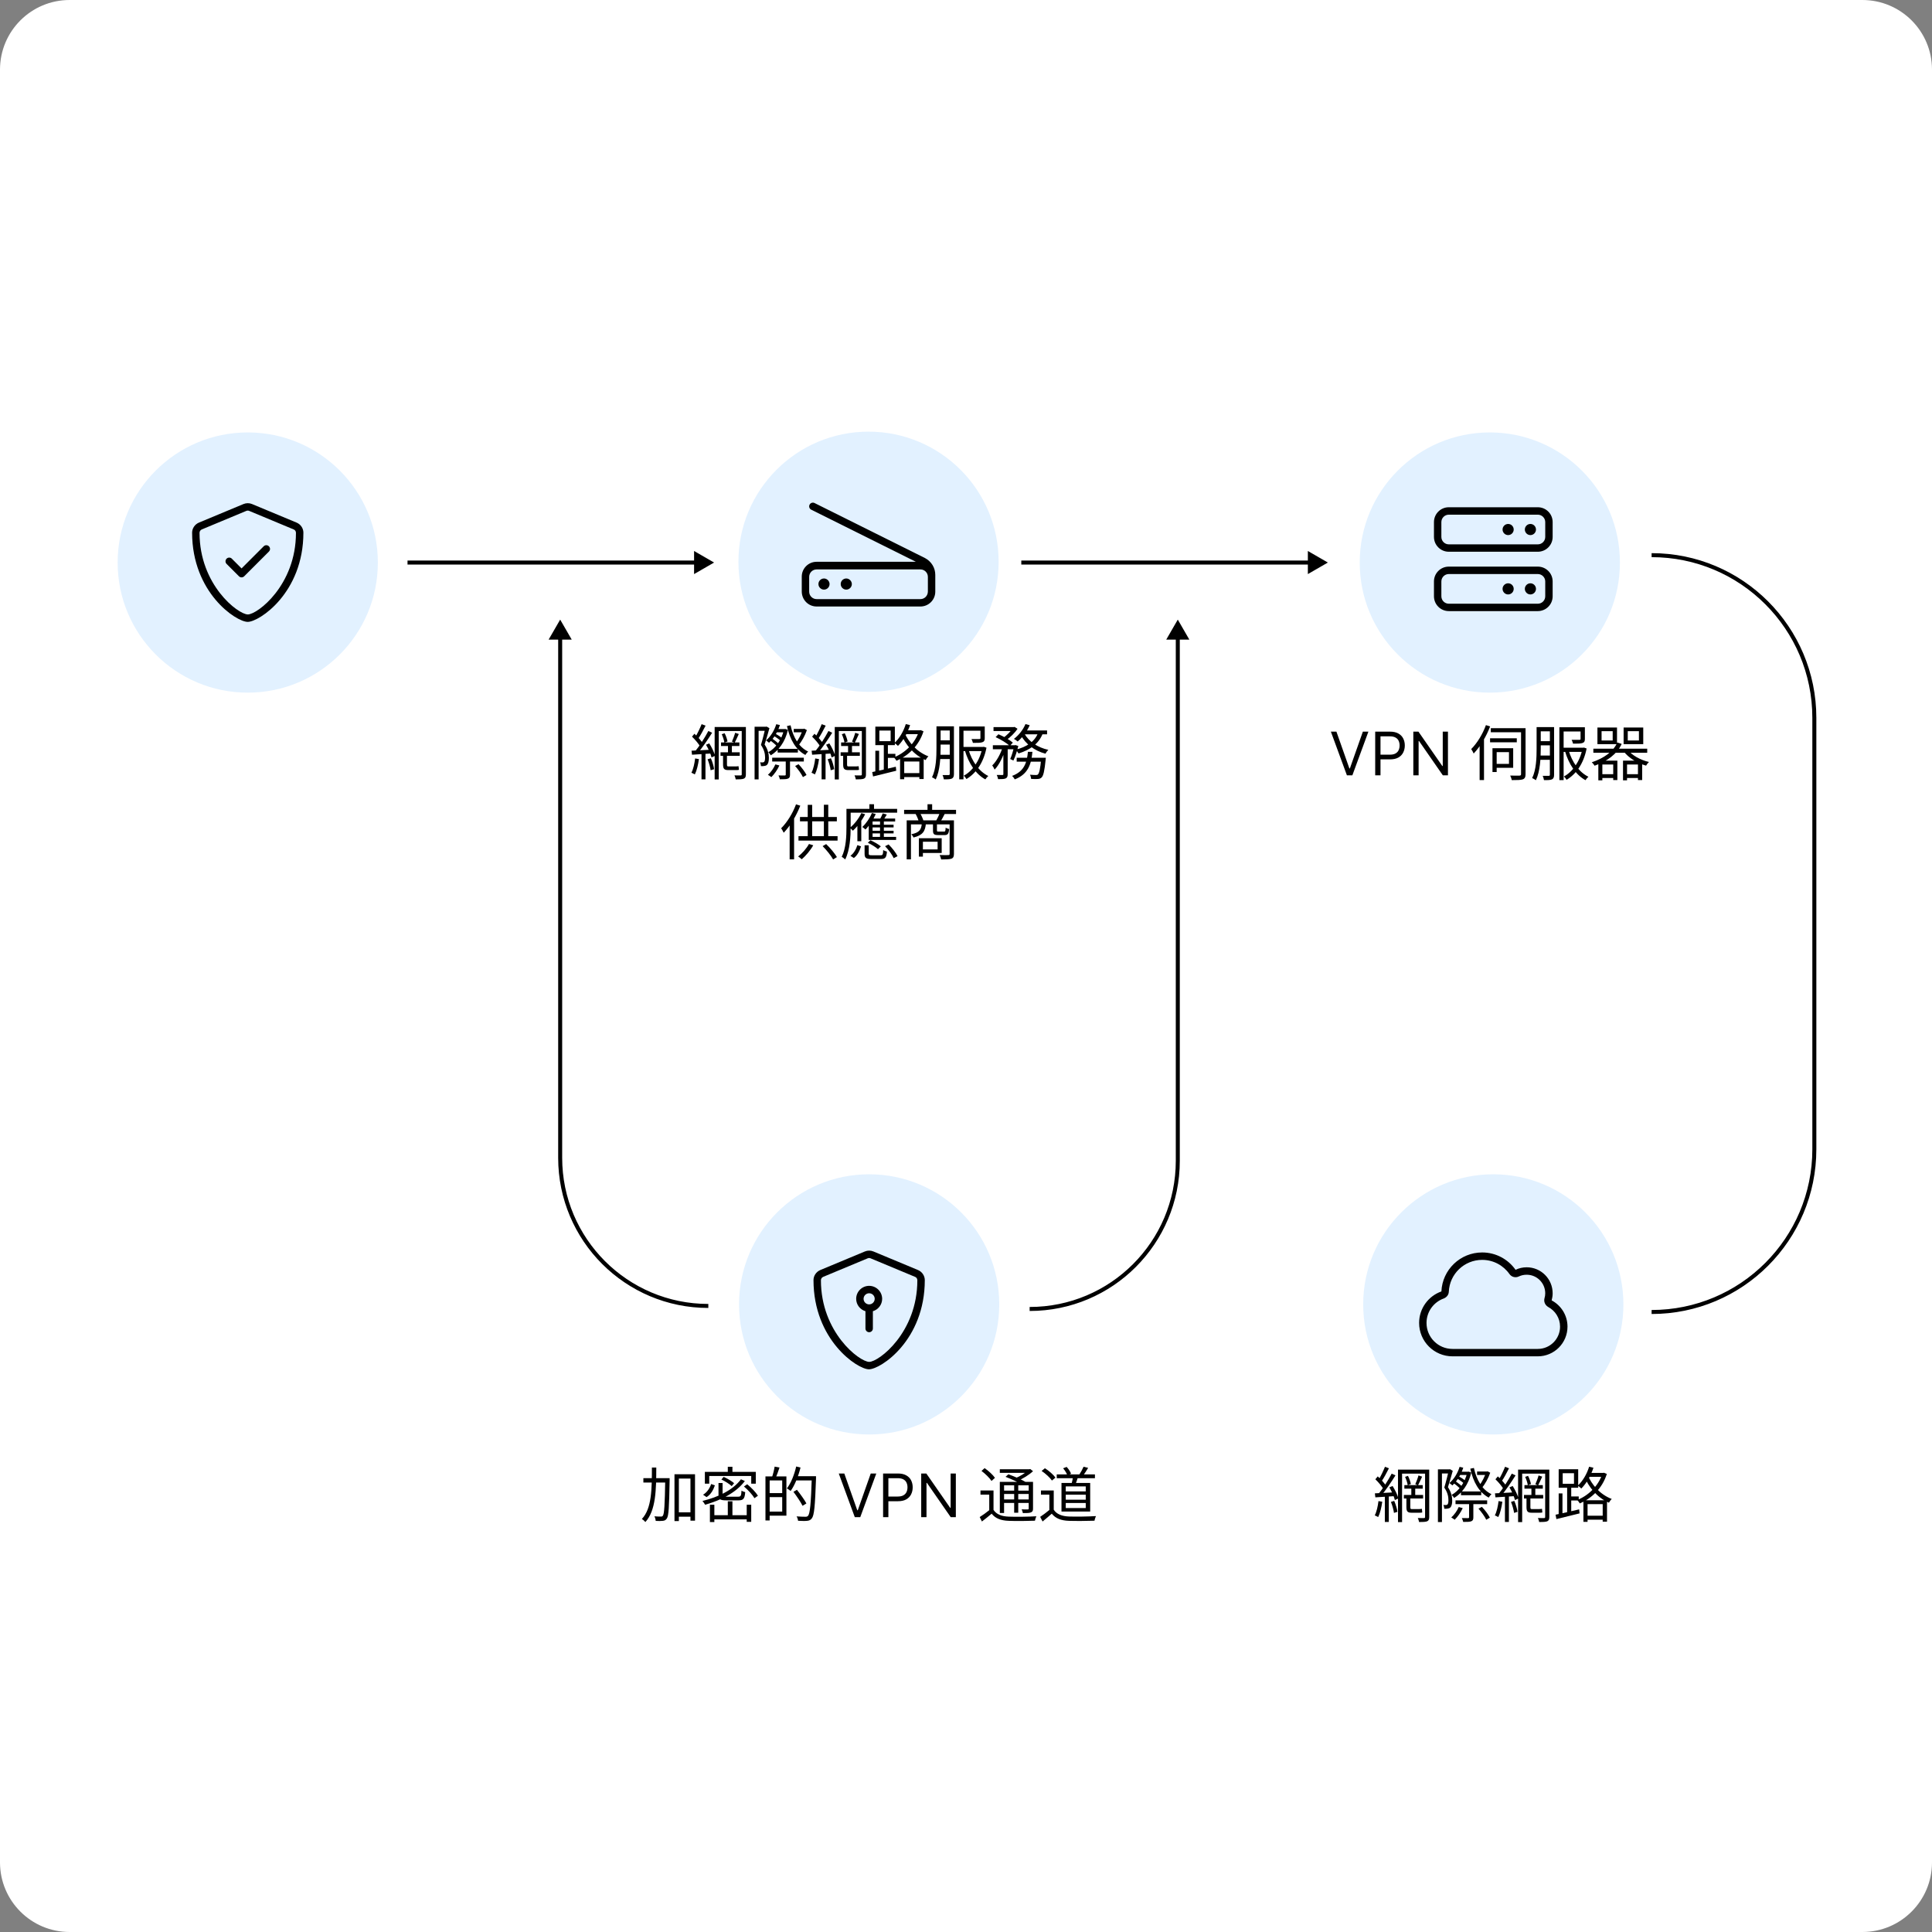 <svg width="555" height="555" viewBox="0 0 555 555" fill="none" xmlns="http://www.w3.org/2000/svg">
<rect x="0" y="0" width="555" height="555" fill="#808080" stroke="none"/>
<g clip-path="url(#clip0_543_5584)">
<path d="M0 20C0 8.954 8.954 0 20 0H535C546.046 0 555 8.954 555 20V535C555 546.046 546.046 555 535 555H20C8.954 555 0 546.046 0 535V20Z" fill="white"/>
<path d="M249.679 412.083C270.32 412.083 287.053 395.35 287.053 374.709C287.053 354.068 270.32 337.335 249.679 337.335C229.038 337.335 212.305 354.068 212.305 374.709C212.305 395.35 229.038 412.083 249.679 412.083Z" fill="#E2F1FF"/>
<path d="M263.695 364.832L250.908 359.505C250.515 359.341 250.096 359.261 249.682 359.261C249.269 359.261 248.845 359.341 248.452 359.505L235.665 364.832C234.474 365.326 233.691 366.492 233.691 367.723C233.691 384.925 246.304 393.356 249.618 393.356C252.956 393.356 265.664 385.049 265.664 367.723C265.659 366.492 264.881 365.321 263.695 364.832ZM263.521 367.802C263.521 382.807 252.453 391.223 249.682 391.223C246.832 391.164 235.824 382.712 235.824 367.782C235.824 367.349 236.083 366.965 236.472 366.801L249.259 361.474C249.388 361.419 249.533 361.389 249.678 361.389C249.817 361.389 249.957 361.414 250.086 361.474L262.873 366.801C263.481 367.055 263.521 367.633 263.521 367.802ZM249.678 369.382C247.619 369.382 245.95 371.056 245.95 373.109C245.95 374.794 247.081 376.204 248.616 376.667V381.636C248.616 382.224 249.094 382.702 249.682 382.702C250.271 382.702 250.749 382.224 250.749 381.636V376.667C252.279 376.209 253.415 374.794 253.415 373.109C253.405 371.051 251.736 369.382 249.678 369.382ZM249.678 374.709C248.796 374.709 248.078 373.991 248.078 373.109C248.078 372.227 248.796 371.51 249.678 371.51C250.56 371.51 251.277 372.227 251.277 373.109C251.272 373.991 250.555 374.709 249.678 374.709Z" fill="black"/>
<path d="M194.344 434.436H199.035V435.695H194.344V434.436ZM184.822 424.621H191.446V425.88H184.822V424.621ZM193.757 423.499H199.656V436.833H198.346V424.741H195.016V436.954H193.757V423.499ZM191.101 424.621H192.36C192.36 424.621 192.36 425.104 192.36 425.276C192.222 432.952 192.101 435.471 191.549 436.23C191.239 436.678 190.928 436.833 190.411 436.885C189.928 436.954 189.134 436.954 188.358 436.902C188.341 436.523 188.203 435.954 187.979 435.591C188.789 435.66 189.531 435.66 189.859 435.66C190.117 435.678 190.273 435.626 190.428 435.402C190.825 434.867 190.98 432.314 191.101 424.931V424.621ZM187.271 421.585H188.531C188.513 427.95 188.427 433.935 185.391 437.23C185.167 436.937 184.718 436.54 184.391 436.35C187.271 433.314 187.254 427.622 187.271 421.585Z" fill="black"/>
<path d="M204.297 426.311L205.366 426.691C204.918 427.984 204.228 429.313 202.968 430.072L201.968 429.382C203.141 428.692 203.9 427.484 204.297 426.311ZM206.401 426.018H207.574V429.399C207.574 429.865 207.747 429.951 208.712 429.951C209.161 429.951 211.421 429.951 212.024 429.951C212.801 429.951 212.939 429.727 213.008 428.226C213.284 428.398 213.749 428.571 214.077 428.64C213.922 430.537 213.56 431.003 212.128 431.003C211.731 431.003 209.023 431.003 208.644 431.003C206.85 431.003 206.401 430.675 206.401 429.399V426.018ZM207.229 425.017L207.885 424.258C208.937 424.724 210.23 425.483 210.886 426.07L210.196 426.915C209.575 426.311 208.281 425.5 207.229 425.017ZM213.715 427.018L214.646 426.38C215.819 427.329 217.148 428.709 217.734 429.675L216.734 430.382C216.182 429.433 214.888 428.002 213.715 427.018ZM212.852 424.948L213.974 425.449C211.438 428.83 207.057 430.986 202.554 432.262C202.416 431.986 202.037 431.452 201.795 431.176C206.332 430.072 210.575 428.036 212.852 424.948ZM209.075 431.279H210.403V435.919H209.075V431.279ZM203.934 432.262H205.211V437.23H203.934V432.262ZM214.508 432.262H215.802V437.178H214.508V432.262ZM204.573 435.264H215.198V436.471H204.573V435.264ZM209.075 421.361H210.403V423.603H209.075V421.361ZM202.485 422.827H217.113V426.208H215.802V424H203.745V426.208H202.485V422.827Z" fill="black"/>
<path d="M220.666 424.12H225.91V435.402H220.666V434.229H224.703V425.276H220.666V424.12ZM219.89 424.12H221.098V436.782H219.89V424.12ZM220.58 428.916H225.341V430.072H220.58V428.916ZM222.529 421.309L223.927 421.568C223.582 422.637 223.15 423.827 222.805 424.603L221.77 424.345C222.064 423.517 222.391 422.206 222.529 421.309ZM228.36 424.069H233.655V425.276H228.36V424.069ZM233.207 424.069H234.414C234.414 424.069 234.414 424.552 234.414 424.741C234.138 432.659 233.897 435.333 233.207 436.178C232.827 436.678 232.431 436.833 231.827 436.885C231.24 436.954 230.223 436.92 229.257 436.868C229.222 436.488 229.067 435.954 228.825 435.609C229.947 435.695 230.982 435.712 231.378 435.712C231.723 435.712 231.93 435.66 232.12 435.436C232.689 434.815 232.965 431.952 233.207 424.345V424.069ZM228.722 421.274L229.964 421.568C229.326 424.138 228.308 426.673 227.118 428.312C226.894 428.105 226.359 427.743 226.048 427.57C227.221 426.052 228.17 423.672 228.722 421.274ZM227.929 428.554L228.929 427.967C229.912 429.192 231.102 430.865 231.654 431.883L230.55 432.573C230.033 431.521 228.877 429.813 227.929 428.554Z" fill="black"/>
<path d="M242.541 423.288L246.266 433.848H246.413L250.137 423.288H251.73L247.123 435.833H245.555L240.949 423.288H242.541Z" fill="black"/>
<path d="M253.684 435.833V423.288H257.923C258.907 423.288 259.711 423.465 260.336 423.821C260.965 424.172 261.431 424.648 261.733 425.248C262.035 425.848 262.186 426.518 262.186 427.257C262.186 427.996 262.035 428.668 261.733 429.272C261.435 429.877 260.973 430.359 260.348 430.718C259.724 431.073 258.923 431.251 257.947 431.251H254.909V429.903H257.898C258.572 429.903 259.113 429.787 259.521 429.554C259.93 429.321 260.226 429.007 260.41 428.611C260.598 428.211 260.691 427.759 260.691 427.257C260.691 426.755 260.598 426.306 260.41 425.91C260.226 425.513 259.928 425.203 259.515 424.978C259.103 424.75 258.556 424.635 257.874 424.635H255.203V435.833H253.684Z" fill="black"/>
<path d="M274.581 423.288V435.833H273.111L266.275 425.983H266.152V435.833H264.633V423.288H266.103L272.964 433.162H273.086V423.288H274.581Z" fill="black"/>
<path d="M285.404 428.157V434.263H284.179V429.364H281.66V428.157H285.404ZM285.404 433.746C286.249 435.022 287.732 435.609 289.768 435.678C291.665 435.764 295.65 435.712 297.72 435.574C297.565 435.867 297.375 436.471 297.306 436.851C295.391 436.937 291.7 436.971 289.768 436.885C287.508 436.799 285.938 436.195 284.869 434.832C283.989 435.574 283.058 436.333 282.074 437.075L281.436 435.798C282.299 435.264 283.368 434.487 284.282 433.746H285.404ZM281.954 422.551L282.851 421.74C283.955 422.516 285.248 423.689 285.818 424.534L284.834 425.431C284.3 424.586 283.04 423.361 281.954 422.551ZM288.854 424.241L289.682 423.517C291.303 424.086 293.476 425.035 294.632 425.725L293.752 426.535C292.666 425.863 290.527 424.879 288.854 424.241ZM287.215 425.69H296.133V426.691H288.44V434.625H287.215V425.69ZM295.512 425.69H296.754V433.332C296.754 433.97 296.633 434.263 296.167 434.453C295.719 434.66 294.994 434.66 293.839 434.66C293.787 434.332 293.632 433.884 293.476 433.59C294.287 433.625 295.012 433.608 295.236 433.608C295.46 433.608 295.512 433.539 295.512 433.314V425.69ZM287.215 422.068H295.822V423.103H287.215V422.068ZM287.888 428.209H296.012V429.175H287.888V428.209ZM287.888 430.744H296.012V431.745H287.888V430.744ZM291.337 426.104H292.51V434.556H291.337V426.104ZM295.391 422.068H295.684L295.96 421.999L296.754 422.62C295.598 423.706 293.856 424.776 292.286 425.431C292.114 425.207 291.786 424.862 291.596 424.672C293.011 424.12 294.615 423.12 295.391 422.309V422.068Z" fill="black"/>
<path d="M303.567 423.551H314.538V424.638H303.567V423.551ZM308.277 424.034L309.725 424.155C309.45 425.035 309.122 425.983 308.863 426.604L307.794 426.397C307.966 425.725 308.19 424.707 308.277 424.034ZM311.278 421.343L312.589 421.671C312.106 422.465 311.588 423.31 311.14 423.879L310.053 423.586C310.467 422.965 311.002 421.999 311.278 421.343ZM305.396 421.792L306.414 421.395C306.948 421.964 307.483 422.775 307.673 423.344L306.621 423.81C306.431 423.241 305.913 422.396 305.396 421.792ZM302.705 428.157V434.263H301.446V429.364H299.031V428.157H302.705ZM302.705 433.694C303.516 434.97 305.051 435.557 307.035 435.643C308.915 435.712 312.796 435.66 314.831 435.522C314.693 435.833 314.469 436.454 314.417 436.851C312.52 436.92 308.949 436.954 307.035 436.885C304.792 436.799 303.24 436.195 302.136 434.832C301.308 435.574 300.428 436.316 299.497 437.075L298.807 435.747C299.635 435.195 300.652 434.436 301.532 433.694H302.705ZM299.221 422.551L300.169 421.775C301.308 422.499 302.601 423.62 303.205 424.465L302.187 425.311C301.635 424.483 300.342 423.31 299.221 422.551ZM306.155 429.382V430.813H311.899V429.382H306.155ZM306.155 431.762V433.211H311.899V431.762H306.155ZM306.155 427.001V428.433H311.899V427.001H306.155ZM304.93 426.001H313.175V434.211H304.93V426.001Z" fill="black"/>
<path d="M428.976 412.083C449.617 412.083 466.35 395.35 466.35 374.709C466.35 354.068 449.617 337.335 428.976 337.335C408.334 337.335 391.602 354.068 391.602 374.709C391.602 395.35 408.334 412.083 428.976 412.083Z" fill="#E2F1FF"/>
<path d="M438.565 364.05C442.686 364.05 446.025 367.389 446.025 371.51C446.025 372.222 445.925 372.85 445.741 373.563C448.447 374.988 450.29 377.833 450.29 381.102C450.29 385.812 446.473 389.629 441.764 389.629H417.257C411.96 389.629 407.664 385.333 407.664 380.036C407.664 375.855 410.34 372.302 414.067 370.987C414.342 364.758 419.479 359.789 425.778 359.789C429.74 359.789 433.243 361.758 435.371 364.773C436.332 364.309 437.419 364.05 438.565 364.05ZM436.278 366.696C435.346 367.145 434.22 366.841 433.622 365.998C431.882 363.527 429.022 361.922 425.778 361.922C420.625 361.922 416.42 365.983 416.195 371.081C416.16 371.953 415.597 372.651 414.775 373C411.87 374.026 409.792 376.787 409.792 380.041C409.792 384.162 413.131 387.501 417.252 387.501H441.759C445.287 387.501 448.153 384.636 448.153 381.107C448.153 378.656 446.772 376.528 444.744 375.452C443.852 374.918 443.414 373.947 443.688 372.92C443.822 372.511 443.892 372.028 443.892 371.515C443.892 368.57 441.51 366.188 438.565 366.188C437.743 366.183 436.97 366.367 436.278 366.696Z" fill="black"/>
<path d="M405.427 427.536H406.548V429.744H405.427V427.536ZM407.48 423.844L408.532 424.189C408.135 425.035 407.704 426.035 407.359 426.673L406.565 426.38C406.876 425.69 407.29 424.586 407.48 423.844ZM403.633 424.258L404.461 423.965C404.858 424.707 405.185 425.707 405.289 426.328L404.392 426.656C404.306 426.018 403.978 425 403.633 424.258ZM401.597 422.171H409.86V423.327H402.77V437.247H401.597V422.171ZM409.377 422.171H410.567V435.764C410.567 436.471 410.429 436.816 409.963 437.023C409.515 437.196 408.773 437.23 407.652 437.23C407.618 436.92 407.445 436.402 407.29 436.074C408.066 436.109 408.842 436.092 409.067 436.092C409.308 436.074 409.377 436.005 409.377 435.764V422.171ZM403.426 426.622H408.704V427.639H403.426V426.622ZM403.288 429.451H408.808V430.468H403.288V429.451ZM404.012 430.02H405.134V432.918C405.134 433.366 405.185 433.504 405.513 433.504C405.824 433.504 407.221 433.504 407.514 433.504C407.773 433.504 408.239 433.487 408.463 433.435C408.497 433.728 408.532 434.211 408.566 434.47C408.342 434.556 407.945 434.556 407.531 434.556C407.221 434.556 405.737 434.556 405.513 434.556C404.288 434.556 404.012 434.142 404.012 432.9V430.02ZM397.854 421.361L398.993 421.792C398.337 423.068 397.527 424.621 396.854 425.569L395.974 425.19C396.595 424.189 397.406 422.499 397.854 421.361ZM399.786 423.327L400.873 423.827C399.683 425.742 398.01 428.191 396.716 429.692L395.922 429.244C397.216 427.708 398.838 425.138 399.786 423.327ZM395.094 424.948L395.784 424.12C396.716 424.966 397.768 426.121 398.217 426.915L397.475 427.881C397.044 427.053 396.009 425.828 395.094 424.948ZM399.114 427.277L400.045 426.88C400.769 428.019 401.477 429.502 401.718 430.451L400.7 430.917C400.476 429.951 399.803 428.416 399.114 427.277ZM394.956 428.985C396.457 428.916 398.613 428.812 400.787 428.692V429.778C398.734 429.916 396.664 430.037 395.094 430.141L394.956 428.985ZM399.562 431.452L400.511 431.158C400.959 432.159 401.321 433.452 401.442 434.298L400.442 434.608C400.338 433.763 399.976 432.452 399.562 431.452ZM395.991 431.21L397.078 431.4C396.854 433.038 396.457 434.694 395.905 435.798C395.698 435.66 395.181 435.436 394.922 435.315C395.474 434.263 395.802 432.711 395.991 431.21ZM397.82 429.485H398.958V437.213H397.82V429.485Z" fill="black"/>
<path d="M419.692 428.45H425.505V429.52H419.692V428.45ZM418.123 431.003H427.213V432.09H418.123V431.003ZM418.968 422.775H421.866V423.706H418.968V422.775ZM418.485 424.69L418.985 424.086C419.709 424.448 420.589 425.017 421.003 425.449L420.52 426.139C420.072 425.707 419.209 425.086 418.485 424.69ZM417.484 426.018L418.019 425.449C418.744 425.914 419.623 426.604 420.037 427.07L419.485 427.691C419.054 427.208 418.209 426.484 417.484 426.018ZM424.712 433.383L425.695 432.866C426.592 433.797 427.575 435.108 427.989 435.971L426.954 436.575C426.54 435.695 425.592 434.349 424.712 433.383ZM421.486 422.775H421.693L421.9 422.74L422.642 423.016C421.848 426.501 419.934 428.985 417.726 430.313C417.571 430.054 417.26 429.64 417.001 429.433C419.02 428.329 420.848 425.932 421.486 422.999V422.775ZM424.315 422.723H427.317V423.706H424.315V422.723ZM419.295 421.378L420.348 421.619C419.692 423.655 418.537 425.5 417.226 426.708C417.036 426.535 416.605 426.19 416.363 426.035C417.674 424.931 418.726 423.223 419.295 421.378ZM426.885 422.723H427.127L427.334 422.654L428.093 423.068C427.541 424.655 426.627 426.346 425.695 427.415C425.54 427.174 425.195 426.846 424.953 426.673C425.764 425.725 426.523 424.138 426.885 422.947V422.723ZM422.021 431.503H423.246V435.867C423.246 436.506 423.108 436.816 422.659 437.006C422.193 437.196 421.469 437.196 420.33 437.196C420.279 436.868 420.089 436.402 419.934 436.092C420.762 436.109 421.503 436.109 421.728 436.109C421.952 436.092 422.021 436.04 422.021 435.85V431.503ZM419.037 432.918L420.192 433.228C419.64 434.47 418.726 435.747 417.881 436.575C417.657 436.385 417.174 436.074 416.898 435.919C417.76 435.143 418.571 434.039 419.037 432.918ZM423.401 421.688C424.16 425.138 425.799 427.984 428.455 429.226C428.196 429.451 427.834 429.882 427.662 430.21C424.867 428.726 423.211 425.725 422.366 421.912L423.401 421.688ZM413.068 422.102H416.518V423.275H414.224V437.23H413.068V422.102ZM416.173 422.102H416.363L416.536 422.05L417.329 422.516C416.932 423.965 416.415 425.794 415.949 427.208C416.932 428.692 417.157 429.985 417.174 431.072C417.174 432.021 416.984 432.762 416.587 433.09C416.38 433.263 416.122 433.349 415.811 433.383C415.552 433.418 415.207 433.435 414.897 433.418C414.88 433.107 414.811 432.642 414.621 432.331C414.914 432.348 415.173 432.348 415.38 432.348C415.535 432.348 415.69 432.297 415.811 432.193C416.018 432.003 416.087 431.486 416.087 430.951C416.087 429.968 415.88 428.761 414.897 427.329C415.397 425.742 415.88 423.62 416.173 422.447V422.102Z" fill="black"/>
<path d="M439.926 427.536H441.047V429.744H439.926V427.536ZM441.979 423.844L443.031 424.189C442.634 425.035 442.203 426.035 441.858 426.673L441.064 426.38C441.375 425.69 441.789 424.586 441.979 423.844ZM438.132 424.258L438.96 423.965C439.357 424.707 439.684 425.707 439.788 426.328L438.891 426.656C438.805 426.018 438.477 425 438.132 424.258ZM436.097 422.171H444.359V423.327H437.27V437.247H436.097V422.171ZM443.876 422.171H445.066V435.764C445.066 436.471 444.928 436.816 444.463 437.023C444.014 437.196 443.272 437.23 442.151 437.23C442.117 436.92 441.944 436.402 441.789 436.074C442.565 436.109 443.341 436.092 443.566 436.092C443.807 436.074 443.876 436.005 443.876 435.764V422.171ZM437.925 426.622H443.203V427.639H437.925V426.622ZM437.787 429.451H443.307V430.468H437.787V429.451ZM438.512 430.02H439.633V432.918C439.633 433.366 439.684 433.504 440.012 433.504C440.323 433.504 441.72 433.504 442.013 433.504C442.272 433.504 442.738 433.487 442.962 433.435C442.996 433.728 443.031 434.211 443.065 434.47C442.841 434.556 442.444 434.556 442.03 434.556C441.72 434.556 440.236 434.556 440.012 434.556C438.787 434.556 438.512 434.142 438.512 432.9V430.02ZM432.353 421.361L433.492 421.792C432.836 423.068 432.026 424.621 431.353 425.569L430.473 425.19C431.094 424.189 431.905 422.499 432.353 421.361ZM434.285 423.327L435.372 423.827C434.182 425.742 432.509 428.191 431.215 429.692L430.421 429.244C431.715 427.708 433.337 425.138 434.285 423.327ZM429.593 424.948L430.283 424.12C431.215 424.966 432.267 426.121 432.716 426.915L431.974 427.881C431.543 427.053 430.508 425.828 429.593 424.948ZM433.613 427.277L434.544 426.88C435.269 428.019 435.976 429.502 436.217 430.451L435.2 430.917C434.975 429.951 434.303 428.416 433.613 427.277ZM429.455 428.985C430.956 428.916 433.112 428.812 435.286 428.692V429.778C433.233 429.916 431.163 430.037 429.593 430.141L429.455 428.985ZM434.061 431.452L435.01 431.158C435.458 432.159 435.821 433.452 435.941 434.298L434.941 434.608C434.837 433.763 434.475 432.452 434.061 431.452ZM430.49 431.21L431.577 431.4C431.353 433.038 430.956 434.694 430.404 435.798C430.197 435.66 429.68 435.436 429.421 435.315C429.973 434.263 430.301 432.711 430.49 431.21ZM432.319 429.485H433.457V437.213H432.319V429.485Z" fill="black"/>
<path d="M455.364 435.419H461.057V436.557H455.364V435.419ZM456.21 423.12H460.763V424.241H456.21V423.12ZM454.864 430.969H461.643V437.127H460.401V432.09H456.054V437.178H454.864V430.969ZM460.298 423.12H460.522L460.763 423.068L461.591 423.413C460.263 427.657 457.107 430.486 453.829 431.883C453.674 431.589 453.329 431.141 453.07 430.9C456.123 429.727 459.176 426.949 460.298 423.344V423.12ZM456.503 421.343L457.745 421.637C456.969 423.982 455.692 426.173 454.26 427.605C454.053 427.381 453.553 426.967 453.243 426.777C454.657 425.483 455.847 423.465 456.503 421.343ZM456.158 423.827C457.158 426.294 459.47 429.261 463.006 430.606C462.73 430.848 462.368 431.348 462.195 431.676C458.642 430.141 456.365 427.018 455.313 424.534L456.158 423.827ZM447.757 429.002H448.844V435.264H447.757V429.002ZM448.913 423.206V426.242H452.156V423.206H448.913ZM447.757 422.068H453.363V427.381H447.757V422.068ZM450.189 426.811H451.362V434.694H450.189V426.811ZM446.86 435.126C448.568 434.781 451.155 434.177 453.639 433.59L453.76 434.746C451.397 435.333 448.913 435.936 447.102 436.385L446.86 435.126ZM450.603 429.882H453.519V431.038H450.603V429.882Z" fill="black"/>
<path d="M249.499 198.748C270.14 198.748 286.873 182.015 286.873 161.374C286.873 140.733 270.14 124 249.499 124C228.858 124 212.125 140.733 212.125 161.374C212.125 182.015 228.858 198.748 249.499 198.748Z" fill="#E2F1FF"/>
<path d="M265.736 160.318L233.993 144.506C233.465 144.242 232.827 144.456 232.563 144.984C232.299 145.512 232.513 146.15 233.041 146.414L263.1 161.384H234.581C232.229 161.384 230.32 163.292 230.32 165.645V169.905C230.32 172.317 232.229 174.226 234.581 174.226H264.415C266.767 174.226 268.676 172.317 268.676 169.965V165.141C268.681 163.113 267.555 161.289 265.736 160.318ZM266.548 169.91C266.548 171.141 265.591 172.103 264.415 172.103H234.581C233.405 172.103 232.448 171.146 232.448 169.97V165.709C232.448 164.533 233.405 163.577 234.581 163.577H264.415C265.591 163.577 266.548 164.533 266.548 165.709V169.91ZM236.709 166.178C235.827 166.178 235.109 166.895 235.109 167.777C235.109 168.659 235.827 169.377 236.709 169.377C237.591 169.377 238.308 168.659 238.308 167.777C238.308 166.95 237.596 166.178 236.709 166.178ZM243.107 166.178C242.225 166.178 241.508 166.895 241.508 167.777C241.508 168.659 242.225 169.377 243.107 169.377C243.989 169.377 244.707 168.659 244.707 167.777C244.702 166.95 243.989 166.178 243.107 166.178Z" fill="black"/>
<path d="M209.126 214.201H210.247V216.409H209.126V214.201ZM211.179 210.509L212.231 210.854C211.834 211.7 211.403 212.7 211.058 213.338L210.265 213.045C210.575 212.355 210.989 211.251 211.179 210.509ZM207.332 210.923L208.16 210.63C208.557 211.372 208.885 212.372 208.988 212.993L208.091 213.321C208.005 212.683 207.677 211.665 207.332 210.923ZM205.297 208.836H213.559V209.992H206.47V223.912H205.297V208.836ZM213.076 208.836H214.266V222.429C214.266 223.136 214.128 223.481 213.663 223.688C213.214 223.861 212.472 223.895 211.351 223.895C211.317 223.585 211.144 223.067 210.989 222.739C211.765 222.774 212.541 222.757 212.766 222.757C213.007 222.739 213.076 222.67 213.076 222.429V208.836ZM207.125 213.287H212.403V214.304H207.125V213.287ZM206.987 216.116H212.507V217.133H206.987V216.116ZM207.712 216.685H208.833V219.583C208.833 220.031 208.885 220.169 209.212 220.169C209.523 220.169 210.92 220.169 211.213 220.169C211.472 220.169 211.938 220.152 212.162 220.1C212.196 220.393 212.231 220.876 212.265 221.135C212.041 221.221 211.645 221.221 211.231 221.221C210.92 221.221 209.437 221.221 209.212 221.221C207.988 221.221 207.712 220.807 207.712 219.566V216.685ZM201.554 208.026L202.692 208.457C202.037 209.733 201.226 211.286 200.553 212.234L199.673 211.855C200.294 210.854 201.105 209.164 201.554 208.026ZM203.485 209.992L204.572 210.492C203.382 212.407 201.709 214.856 200.415 216.357L199.622 215.909C200.915 214.373 202.537 211.803 203.485 209.992ZM198.794 211.613L199.484 210.785C200.415 211.631 201.467 212.786 201.916 213.58L201.174 214.546C200.743 213.718 199.708 212.493 198.794 211.613ZM202.813 213.942L203.744 213.545C204.469 214.684 205.176 216.167 205.417 217.116L204.4 217.582C204.175 216.616 203.503 215.081 202.813 213.942ZM198.656 215.65C200.156 215.581 202.312 215.477 204.486 215.357V216.443C202.433 216.581 200.363 216.702 198.794 216.806L198.656 215.65ZM203.261 218.117L204.21 217.823C204.658 218.824 205.021 220.117 205.141 220.963L204.141 221.273C204.037 220.428 203.675 219.117 203.261 218.117ZM199.691 217.875L200.777 218.065C200.553 219.704 200.156 221.359 199.604 222.463C199.397 222.325 198.88 222.101 198.621 221.98C199.173 220.928 199.501 219.376 199.691 217.875ZM201.519 216.15H202.657V223.878H201.519V216.15Z" fill="black"/>
<path d="M223.391 215.115H229.205V216.185H223.391V215.115ZM221.822 217.668H230.912V218.755H221.822V217.668ZM222.667 209.44H225.565V210.371H222.667V209.44ZM222.184 211.355L222.684 210.751C223.409 211.113 224.288 211.682 224.702 212.114L224.219 212.804C223.771 212.372 222.908 211.751 222.184 211.355ZM221.184 212.683L221.718 212.114C222.443 212.579 223.322 213.269 223.736 213.735L223.184 214.356C222.753 213.873 221.908 213.149 221.184 212.683ZM228.411 220.048L229.394 219.531C230.291 220.462 231.275 221.773 231.688 222.636L230.654 223.24C230.24 222.36 229.291 221.014 228.411 220.048ZM225.185 209.44H225.392L225.599 209.406L226.341 209.682C225.548 213.166 223.633 215.65 221.425 216.978C221.27 216.719 220.959 216.305 220.701 216.098C222.719 214.994 224.547 212.597 225.185 209.664V209.44ZM228.014 209.388H231.016V210.371H228.014V209.388ZM222.995 208.043L224.047 208.284C223.391 210.32 222.236 212.165 220.925 213.373C220.735 213.2 220.304 212.855 220.062 212.7C221.373 211.596 222.425 209.889 222.995 208.043ZM230.585 209.388H230.826L231.033 209.319L231.792 209.733C231.24 211.32 230.326 213.011 229.394 214.08C229.239 213.839 228.894 213.511 228.653 213.338C229.463 212.39 230.222 210.803 230.585 209.613V209.388ZM225.72 218.168H226.945V222.532C226.945 223.171 226.807 223.481 226.358 223.671C225.893 223.861 225.168 223.861 224.03 223.861C223.978 223.533 223.788 223.067 223.633 222.757C224.461 222.774 225.203 222.774 225.427 222.774C225.651 222.757 225.72 222.705 225.72 222.515V218.168ZM222.736 219.583L223.892 219.893C223.34 221.135 222.425 222.412 221.58 223.24C221.356 223.05 220.873 222.739 220.597 222.584C221.46 221.808 222.27 220.704 222.736 219.583ZM227.1 208.353C227.859 211.803 229.498 214.649 232.154 215.891C231.895 216.116 231.533 216.547 231.361 216.875C228.566 215.391 226.91 212.39 226.065 208.578L227.1 208.353ZM216.768 208.767H220.218V209.94H217.923V223.895H216.768V208.767ZM219.873 208.767H220.062L220.235 208.716L221.028 209.181C220.632 210.63 220.114 212.459 219.648 213.873C220.632 215.357 220.856 216.65 220.873 217.737C220.873 218.686 220.683 219.428 220.287 219.755C220.08 219.928 219.821 220.014 219.51 220.048C219.252 220.083 218.907 220.1 218.596 220.083C218.579 219.772 218.51 219.307 218.32 218.996C218.613 219.014 218.872 219.014 219.079 219.014C219.234 219.014 219.39 218.962 219.51 218.858C219.717 218.669 219.786 218.151 219.786 217.616C219.786 216.633 219.579 215.426 218.596 213.994C219.096 212.407 219.579 210.285 219.873 209.112V208.767Z" fill="black"/>
<path d="M243.625 214.201H244.746V216.409H243.625V214.201ZM245.678 210.509L246.73 210.854C246.333 211.7 245.902 212.7 245.557 213.338L244.764 213.045C245.074 212.355 245.488 211.251 245.678 210.509ZM241.831 210.923L242.659 210.63C243.056 211.372 243.384 212.372 243.487 212.993L242.59 213.321C242.504 212.683 242.176 211.665 241.831 210.923ZM239.796 208.836H248.058V209.992H240.969V223.912H239.796V208.836ZM247.575 208.836H248.766V222.429C248.766 223.136 248.628 223.481 248.162 223.688C247.713 223.861 246.972 223.895 245.85 223.895C245.816 223.585 245.643 223.067 245.488 222.739C246.264 222.774 247.041 222.757 247.265 222.757C247.506 222.739 247.575 222.67 247.575 222.429V208.836ZM241.624 213.287H246.903V214.304H241.624V213.287ZM241.486 216.116H247.006V217.133H241.486V216.116ZM242.211 216.685H243.332V219.583C243.332 220.031 243.384 220.169 243.711 220.169C244.022 220.169 245.419 220.169 245.712 220.169C245.971 220.169 246.437 220.152 246.661 220.1C246.696 220.393 246.73 220.876 246.765 221.135C246.54 221.221 246.144 221.221 245.73 221.221C245.419 221.221 243.936 221.221 243.711 221.221C242.487 221.221 242.211 220.807 242.211 219.566V216.685ZM236.053 208.026L237.191 208.457C236.536 209.733 235.725 211.286 235.052 212.234L234.172 211.855C234.793 210.854 235.604 209.164 236.053 208.026ZM237.985 209.992L239.071 210.492C237.881 212.407 236.208 214.856 234.914 216.357L234.121 215.909C235.414 214.373 237.036 211.803 237.985 209.992ZM233.293 211.613L233.983 210.785C234.914 211.631 235.966 212.786 236.415 213.58L235.673 214.546C235.242 213.718 234.207 212.493 233.293 211.613ZM237.312 213.942L238.243 213.545C238.968 214.684 239.675 216.167 239.917 217.116L238.899 217.582C238.675 216.616 238.002 215.081 237.312 213.942ZM233.155 215.65C234.655 215.581 236.812 215.477 238.985 215.357V216.443C236.932 216.581 234.862 216.702 233.293 216.806L233.155 215.65ZM237.76 218.117L238.709 217.823C239.158 218.824 239.52 220.117 239.641 220.963L238.64 221.273C238.537 220.428 238.174 219.117 237.76 218.117ZM234.19 217.875L235.276 218.065C235.052 219.704 234.655 221.359 234.103 222.463C233.896 222.325 233.379 222.101 233.12 221.98C233.672 220.928 234 219.376 234.19 217.875ZM236.018 216.15H237.157V223.878H236.018V216.15Z" fill="black"/>
<path d="M259.064 222.084H264.756V223.222H259.064V222.084ZM259.909 209.785H264.463V210.906H259.909V209.785ZM258.563 217.634H265.342V223.792H264.1V218.755H259.754V223.843H258.563V217.634ZM263.997 209.785H264.221L264.463 209.733L265.291 210.078C263.962 214.322 260.806 217.151 257.528 218.548C257.373 218.255 257.028 217.806 256.769 217.565C259.823 216.392 262.876 213.614 263.997 210.009V209.785ZM260.202 208.008L261.444 208.302C260.668 210.647 259.391 212.838 257.96 214.27C257.753 214.046 257.252 213.632 256.942 213.442C258.356 212.148 259.547 210.13 260.202 208.008ZM259.857 210.492C260.857 212.959 263.169 215.926 266.705 217.271C266.429 217.513 266.067 218.013 265.894 218.341C262.341 216.806 260.064 213.683 259.012 211.199L259.857 210.492ZM251.456 215.667H252.543V221.929H251.456V215.667ZM252.612 209.871V212.907H255.855V209.871H252.612ZM251.456 208.733H257.063V214.046H251.456V208.733ZM253.889 213.476H255.062V221.359H253.889V213.476ZM250.56 221.791C252.267 221.446 254.855 220.842 257.339 220.255L257.459 221.411C255.096 221.998 252.612 222.601 250.801 223.05L250.56 221.791ZM254.303 216.547H257.218V217.703H254.303V216.547Z" fill="black"/>
<path d="M269.551 208.647H273.553V209.854H269.551V208.647ZM269.551 212.683H273.588V213.89H269.551V212.683ZM276.279 214.563H282.54V215.771H276.279V214.563ZM269.517 216.823H273.553V218.048H269.517V216.823ZM269.017 208.647H270.207V214.856C270.207 217.547 270.034 221.359 268.81 223.912C268.568 223.705 268.051 223.412 267.74 223.291C268.93 220.859 269.017 217.392 269.017 214.856V208.647ZM272.829 208.647H274.036V222.343C274.036 223.033 273.881 223.429 273.45 223.654C273.001 223.861 272.311 223.895 271.138 223.878C271.086 223.567 270.931 222.981 270.759 222.653C271.569 222.67 272.294 222.67 272.501 222.653C272.742 222.636 272.829 222.567 272.829 222.325V208.647ZM281.643 208.698H282.885V212.045C282.885 212.683 282.747 213.028 282.195 213.218C281.66 213.407 280.798 213.407 279.487 213.407C279.418 213.045 279.228 212.614 279.073 212.303C280.108 212.321 281.022 212.321 281.298 212.303C281.574 212.303 281.643 212.234 281.643 212.027V208.698ZM282.195 214.563H282.419L282.626 214.529L283.385 214.787C282.523 219.203 280.315 222.187 277.624 223.792C277.469 223.498 277.124 223.05 276.865 222.826C279.315 221.532 281.453 218.582 282.195 214.805V214.563ZM278.211 215.305C279.194 218.651 281.195 221.601 283.903 222.912C283.61 223.153 283.247 223.602 283.058 223.895C280.263 222.377 278.262 219.255 277.176 215.581L278.211 215.305ZM275.554 208.698H281.988V209.906H276.779V223.878H275.554V208.698Z" fill="black"/>
<path d="M285.404 208.871H291.286V209.992H285.404V208.871ZM292.062 217.685H299.548V218.807H292.062V217.685ZM285.214 214.08H291.7V215.236H285.214V214.08ZM288.233 214.546H289.475V222.377C289.475 223.05 289.354 223.395 288.888 223.619C288.457 223.809 287.784 223.826 286.715 223.826C286.68 223.498 286.508 222.964 286.335 222.619C287.077 222.636 287.767 222.636 287.974 222.636C288.164 222.619 288.233 222.567 288.233 222.377V214.546ZM299.1 217.685H300.428C300.428 217.685 300.411 218.065 300.376 218.255C300.048 221.497 299.738 222.808 299.238 223.326C298.927 223.636 298.617 223.74 298.151 223.774C297.754 223.809 296.995 223.809 296.219 223.757C296.185 223.412 296.064 222.895 295.874 222.55C296.616 222.619 297.306 222.636 297.582 222.636C297.858 222.636 298.013 222.619 298.168 222.463C298.531 222.118 298.841 220.911 299.1 217.892V217.685ZM295.288 215.978H296.581C296.254 219.462 295.408 222.377 291.51 223.895C291.355 223.585 291.01 223.119 290.734 222.895C294.322 221.566 294.994 218.962 295.288 215.978ZM286.007 211.751L286.818 210.923C288.267 211.527 290.061 212.545 290.958 213.338L290.095 214.287C289.233 213.494 287.474 212.407 286.007 211.751ZM291.355 214.08H291.544L291.734 214.028L292.528 214.304C292.165 215.753 291.648 217.409 291.113 218.479L290.199 218.03C290.647 217.082 291.079 215.546 291.355 214.304V214.08ZM298.272 210.354L299.6 210.578C298.444 213.701 295.857 215.426 292.597 216.443C292.441 216.167 292.045 215.633 291.786 215.357C294.925 214.563 297.34 213.028 298.272 210.354ZM294.58 208.008L295.805 208.336C294.994 210.182 293.666 211.907 292.338 213.011C292.114 212.786 291.596 212.424 291.268 212.252C292.631 211.234 293.89 209.664 294.58 208.008ZM294.27 210.716C295.512 213.011 298.082 214.736 301.152 215.408C300.876 215.667 300.497 216.167 300.324 216.512C297.168 215.667 294.58 213.735 293.2 211.079L294.27 210.716ZM288.077 214.46L288.957 214.787C288.302 217.064 287.06 219.738 285.714 221.083C285.576 220.721 285.266 220.186 285.041 219.876C286.283 218.703 287.508 216.443 288.077 214.46ZM294.201 209.837H300.79V210.941H293.666L294.201 209.837ZM290.975 208.871H291.251L291.458 208.819L292.303 209.354C291.51 210.561 290.164 211.872 288.974 212.666C288.75 212.459 288.353 212.183 288.095 212.027C289.199 211.303 290.406 210.044 290.975 209.112V208.871Z" fill="black"/>
<path d="M228.67 231.06L229.895 231.44C228.773 234.355 226.997 237.287 225.134 239.219C224.996 238.926 224.633 238.236 224.392 237.943C226.082 236.269 227.704 233.682 228.67 231.06ZM226.841 235.528L228.101 234.268L228.118 234.286V246.861H226.841V235.528ZM229.808 234.7H240.4V235.942H229.808V234.7ZM229.377 240.202H240.607V241.479H229.377V240.202ZM232.033 231.198H233.31V240.892H232.033V231.198ZM236.674 231.181H237.933V240.91H236.674V231.181ZM232.396 242.445L233.62 242.824C232.775 244.325 231.464 245.86 230.309 246.843C230.067 246.619 229.567 246.205 229.274 246.033C230.464 245.136 231.654 243.773 232.396 242.445ZM236.311 243.066L237.329 242.479C238.519 243.618 239.796 245.153 240.417 246.205L239.33 246.895C238.744 245.826 237.467 244.221 236.311 243.066Z" fill="black"/>
<path d="M250.059 236.925H256.7V237.684H250.059V236.925ZM250.059 238.65H256.7V239.409H250.059V238.65ZM249.559 240.409H257.425V241.289H249.559V240.409ZM253.578 233.665L254.751 233.992C254.389 234.613 254.009 235.217 253.699 235.648L252.767 235.355C253.043 234.855 253.406 234.13 253.578 233.665ZM247.437 233.578L248.524 233.906C247.627 235.7 246.299 237.477 245.005 238.633C244.833 238.443 244.401 237.994 244.143 237.805C245.419 236.77 246.678 235.183 247.437 233.578ZM250.473 233.544L251.577 233.854C250.853 235.51 249.714 237.201 248.61 238.288C248.421 238.098 247.972 237.736 247.713 237.563C248.817 236.545 249.852 235.045 250.473 233.544ZM252.802 235.528H253.906V240.754H252.802V235.528ZM248.369 242.824H249.559V245.239C249.559 245.619 249.697 245.688 250.422 245.688C250.766 245.688 252.526 245.688 252.974 245.688C253.561 245.688 253.664 245.515 253.716 244.187C253.975 244.377 254.475 244.549 254.786 244.635C254.665 246.343 254.303 246.757 253.095 246.757C252.767 246.757 250.628 246.757 250.301 246.757C248.748 246.757 248.369 246.447 248.369 245.239V242.824ZM249.3 242.1L250.059 241.375C251.094 241.841 252.388 242.566 253.026 243.135L252.215 243.945C251.612 243.376 250.353 242.6 249.3 242.1ZM254.251 243.083L255.269 242.583C256.286 243.583 257.373 244.98 257.839 245.946L256.735 246.516C256.321 245.567 255.251 244.118 254.251 243.083ZM246.299 242.772L247.351 243.135C246.954 244.359 246.351 245.705 245.281 246.481L244.298 245.843C245.281 245.136 245.954 243.911 246.299 242.772ZM250.266 235.148H257.149V235.993H249.645L250.266 235.148ZM249.559 236.114L250.663 235.165V240.927H249.559V236.114ZM249.749 231.026H251.077V233.009H249.749V231.026ZM243.867 232.354H257.718V233.458H243.867V232.354ZM243.159 232.354H244.367V237.563C244.367 240.254 244.16 244.221 242.797 246.895C242.59 246.671 242.073 246.274 241.797 246.153C243.056 243.635 243.159 240.099 243.159 237.563V232.354ZM246.299 236.235L247.403 235.131L247.42 235.165V241.651H246.299V236.235Z" fill="black"/>
<path d="M259.719 232.647H274.64V233.837H259.719V232.647ZM266.446 231.026H267.775V233.337H266.446V231.026ZM260.461 235.666H273.484V236.821H261.685V246.861H260.461V235.666ZM272.794 235.666H274.036V245.291C274.036 246.05 273.864 246.464 273.312 246.671C272.742 246.861 271.794 246.895 270.362 246.895C270.31 246.55 270.103 245.964 269.931 245.619C271.052 245.67 272.087 245.653 272.397 245.636C272.708 245.636 272.794 245.55 272.794 245.291V235.666ZM264.808 236.511H265.981C265.808 238.771 265.084 239.944 262.427 240.582C262.306 240.306 262.013 239.857 261.789 239.65C264.118 239.185 264.67 238.322 264.808 236.511ZM268.016 236.511H269.155V238.529C269.155 238.857 269.224 238.891 269.655 238.891C269.879 238.891 270.897 238.891 271.173 238.891C271.535 238.891 271.604 238.788 271.656 237.753C271.88 237.925 272.346 238.081 272.656 238.15C272.553 239.547 272.242 239.892 271.328 239.892C271.069 239.892 269.776 239.892 269.534 239.892C268.292 239.892 268.016 239.616 268.016 238.546V236.511ZM263.962 240.789H265.118V246.084H263.962V240.789ZM264.652 240.789H270.517V245.032H264.652V244.014H269.344V241.807H264.652V240.789ZM263.031 233.837L264.29 233.578C264.687 234.234 265.084 235.114 265.256 235.683L263.945 235.993C263.79 235.407 263.41 234.51 263.031 233.837ZM269.983 233.527L271.397 233.785C270.983 234.613 270.552 235.424 270.189 235.993L268.93 235.735C269.293 235.131 269.741 234.165 269.983 233.527Z" fill="black"/>
<path d="M427.976 198.973C448.617 198.973 465.35 182.24 465.35 161.599C465.35 140.958 448.617 124.225 427.976 124.225C407.334 124.225 390.602 140.958 390.602 161.599C390.602 182.24 407.334 198.973 427.976 198.973Z" fill="#E2F1FF"/>
<path d="M441.764 145.716H416.19C413.838 145.716 411.93 147.625 411.93 149.977V154.238C411.93 156.59 413.838 158.498 416.19 158.498H441.764C444.116 158.498 446.025 156.59 446.025 154.238V149.977C446.03 147.625 444.116 145.716 441.764 145.716ZM443.897 154.243C443.897 155.419 442.94 156.376 441.764 156.376H416.19C415.014 156.376 414.057 155.419 414.057 154.243V149.982C414.057 148.806 415.014 147.849 416.19 147.849H441.764C442.94 147.849 443.897 148.806 443.897 149.982V154.243ZM439.636 150.515C438.754 150.515 438.037 151.233 438.037 152.115C438.037 152.997 438.754 153.714 439.636 153.714C440.518 153.714 441.236 152.997 441.236 152.115C441.231 151.228 440.518 150.515 439.636 150.515ZM433.238 150.515C432.356 150.515 431.638 151.233 431.638 152.115C431.638 152.997 432.356 153.714 433.238 153.714C434.12 153.714 434.837 152.997 434.837 152.115C434.837 151.228 434.125 150.515 433.238 150.515ZM441.764 162.769H416.19C413.838 162.769 411.93 164.678 411.93 167.03V171.29C411.93 173.642 413.838 175.551 416.19 175.551H441.764C444.116 175.551 446.025 173.642 446.025 171.29V167.03C446.03 164.678 444.116 162.769 441.764 162.769ZM443.897 171.295C443.897 172.471 442.94 173.428 441.764 173.428H416.19C415.014 173.428 414.057 172.471 414.057 171.295V167.035C414.057 165.859 415.014 164.902 416.19 164.902H441.764C442.94 164.902 443.897 165.859 443.897 167.035V171.295ZM439.636 167.563C438.754 167.563 438.037 168.28 438.037 169.162C438.037 170.044 438.754 170.762 439.636 170.762C440.518 170.762 441.236 170.044 441.236 169.162C441.231 168.275 440.518 167.563 439.636 167.563ZM433.238 167.563C432.356 167.563 431.638 168.28 431.638 169.162C431.638 170.044 432.356 170.762 433.238 170.762C434.12 170.762 434.837 170.044 434.837 169.162C434.837 168.275 434.125 167.563 433.238 167.563Z" fill="black"/>
<path d="M383.909 210.177L387.633 220.738H387.78L391.505 210.177H393.097L388.491 222.723H386.923L382.316 210.177H383.909Z" fill="black"/>
<path d="M395.051 222.723V210.177H399.29C400.274 210.177 401.079 210.355 401.704 210.71C402.333 211.061 402.798 211.537 403.1 212.138C403.403 212.738 403.554 213.408 403.554 214.147C403.554 214.886 403.403 215.558 403.1 216.162C402.802 216.766 402.341 217.248 401.716 217.608C401.091 217.963 400.291 218.141 399.315 218.141H396.277V216.793H399.266C399.94 216.793 400.481 216.677 400.889 216.444C401.297 216.211 401.594 215.897 401.777 215.5C401.965 215.1 402.059 214.649 402.059 214.147C402.059 213.644 401.965 213.195 401.777 212.799C401.594 212.403 401.295 212.093 400.883 211.868C400.471 211.639 399.923 211.525 399.241 211.525H396.571V222.723H395.051Z" fill="black"/>
<path d="M415.949 210.177V222.723H414.479L407.643 212.873H407.52V222.723H406.001V210.177H407.471L414.332 220.052H414.454V210.177H415.949Z" fill="black"/>
<path d="M428.255 209.182H437.569V210.355H428.255V209.182ZM436.948 209.182H438.242V222.378C438.242 223.223 438.035 223.654 437.466 223.878C436.879 224.085 435.879 224.102 434.292 224.102C434.223 223.757 434.016 223.154 433.826 222.792C435.034 222.826 436.172 222.826 436.5 222.809C436.828 222.792 436.948 222.688 436.948 222.378V209.182ZM428.048 212.08H435.724V213.235H428.048V212.08ZM428.738 214.943H429.945V221.774H428.738V214.943ZM429.428 214.943H434.689V220.566H429.428V219.445H433.481V216.064H429.428V214.943ZM426.857 208.302L428.065 208.681C426.944 211.614 425.184 214.529 423.339 216.461C423.218 216.168 422.856 215.478 422.631 215.184C424.305 213.511 425.909 210.924 426.857 208.302ZM425.046 212.752L426.288 211.493L426.306 211.51V224.085H425.046V212.752Z" fill="black"/>
<path d="M441.951 208.871H445.953V210.079H441.951V208.871ZM441.951 212.908H445.987V214.115H441.951V212.908ZM448.678 214.788H454.94V215.995H448.678V214.788ZM441.916 217.047H445.953V218.272H441.916V217.047ZM441.416 208.871H442.606V215.081C442.606 217.772 442.434 221.584 441.209 224.137C440.968 223.93 440.45 223.637 440.14 223.516C441.33 221.084 441.416 217.617 441.416 215.081V208.871ZM445.228 208.871H446.436V222.567C446.436 223.257 446.28 223.654 445.849 223.878C445.401 224.085 444.711 224.12 443.538 224.102C443.486 223.792 443.331 223.205 443.158 222.878C443.969 222.895 444.694 222.895 444.901 222.878C445.142 222.861 445.228 222.792 445.228 222.55V208.871ZM454.043 208.923H455.285V212.269C455.285 212.908 455.147 213.253 454.595 213.442C454.06 213.632 453.198 213.632 451.887 213.632C451.818 213.27 451.628 212.839 451.473 212.528C452.508 212.545 453.422 212.545 453.698 212.528C453.974 212.528 454.043 212.459 454.043 212.252V208.923ZM454.595 214.788H454.819L455.026 214.753L455.785 215.012C454.923 219.428 452.715 222.412 450.024 224.016C449.868 223.723 449.523 223.274 449.265 223.05C451.714 221.757 453.853 218.807 454.595 215.029V214.788ZM450.61 215.529C451.593 218.876 453.594 221.826 456.302 223.136C456.009 223.378 455.647 223.826 455.457 224.12C452.663 222.602 450.662 219.48 449.575 215.805L450.61 215.529ZM447.954 208.923H454.388V210.13H449.178V224.102H447.954V208.923Z" fill="black"/>
<path d="M460.08 210.044V212.718H463.271V210.044H460.08ZM458.89 208.992H464.513V213.77H458.89V208.992ZM467.601 210.044V212.718H470.809V210.044H467.601ZM466.411 208.992H472.051V213.77H466.411V208.992ZM457.717 215.081H473.19V216.237H457.717V215.081ZM459.752 222.395H463.944V223.499H459.752V222.395ZM466.842 222.395H471.068V223.499H466.842V222.395ZM467.618 215.391C468.791 216.978 471.241 218.324 473.69 218.893C473.397 219.152 473.052 219.618 472.862 219.945C470.326 219.221 467.825 217.72 466.445 215.857L467.618 215.391ZM459.149 218.514H464.617V224.085H463.427V219.618H460.304V224.154H459.149V218.514ZM466.238 218.514H471.741V224.085H470.533V219.618H467.394V224.154H466.238V218.514ZM464.6 213.287L465.859 213.701C464.479 216.668 461.684 218.686 458.079 219.963C457.924 219.687 457.527 219.204 457.268 218.979C460.736 217.806 463.444 215.943 464.6 213.287Z" fill="black"/>
<path d="M71.171 198.973C91.812 198.973 108.545 182.24 108.545 161.599C108.545 140.958 91.812 124.225 71.171 124.225C50.53 124.225 33.797 140.958 33.797 161.599C33.797 182.24 50.53 198.973 71.171 198.973Z" fill="#E2F1FF"/>
<path d="M85.191 150.122L72.404 144.795C72.011 144.631 71.592 144.551 71.179 144.551C70.76 144.551 70.341 144.631 69.948 144.795L57.161 150.122C55.97 150.616 55.188 151.782 55.188 153.013C55.188 170.215 67.8 178.646 71.164 178.646C74.448 178.646 87.155 170.339 87.155 153.013C87.155 151.777 86.377 150.611 85.191 150.122ZM85.017 153.092C85.017 168.097 73.949 176.513 71.179 176.513C68.328 176.454 57.32 168.002 57.32 153.072C57.32 152.639 57.579 152.255 57.968 152.091L70.755 146.764C70.885 146.709 71.029 146.679 71.174 146.679C71.313 146.679 71.453 146.704 71.582 146.764L84.369 152.091C84.977 152.345 85.017 152.923 85.017 153.092ZM76.501 156.62C76.227 156.62 75.957 156.725 75.748 156.934L69.395 163.288L66.599 160.492C66.395 160.278 66.121 160.178 65.847 160.178C65.239 160.178 64.78 160.677 64.78 161.245C64.78 161.519 64.885 161.788 65.094 161.997L68.647 165.55C68.856 165.755 69.13 165.859 69.4 165.859C69.664 165.859 69.943 165.755 70.152 165.545L77.258 158.439C77.462 158.23 77.572 157.961 77.572 157.687C77.562 157.119 77.104 156.62 76.501 156.62Z" fill="black"/>
<path d="M205.136 161.599L199.386 158.279V164.918L205.136 161.599ZM381.455 161.599L375.705 158.279V164.918L381.455 161.599ZM338.341 177.993L335.021 183.743H341.661L338.341 177.993ZM160.92 177.993L157.6 183.743H164.24L160.92 177.993ZM117.066 162.174H199.961V161.024H117.066V162.174ZM293.386 162.174H376.28V161.024H293.386V162.174ZM337.766 183.168V333.466H338.916V183.168H337.766ZM337.766 333.466C337.766 356.653 318.969 375.45 295.782 375.45V376.6C319.604 376.6 338.916 357.288 338.916 333.466H337.766ZM160.345 183.168V332.597H161.495V183.168H160.345ZM160.345 332.597C160.345 356.419 179.657 375.731 203.479 375.731V374.581C180.292 374.581 161.495 355.784 161.495 332.597H160.345ZM520.626 206.225V330.145H521.776V206.225H520.626ZM520.626 330.145C520.626 355.646 499.953 376.319 474.452 376.319V377.469C500.589 377.469 521.776 356.281 521.776 330.145H520.626ZM474.452 160.051C499.953 160.051 520.626 180.724 520.626 206.225H521.776C521.776 180.088 500.589 158.901 474.452 158.901V160.051Z" fill="black"/>
</g>
<defs>
<clipPath id="clip0_543_5584">
<rect width="555" height="555" fill="white"/>
</clipPath>
</defs>
</svg>
